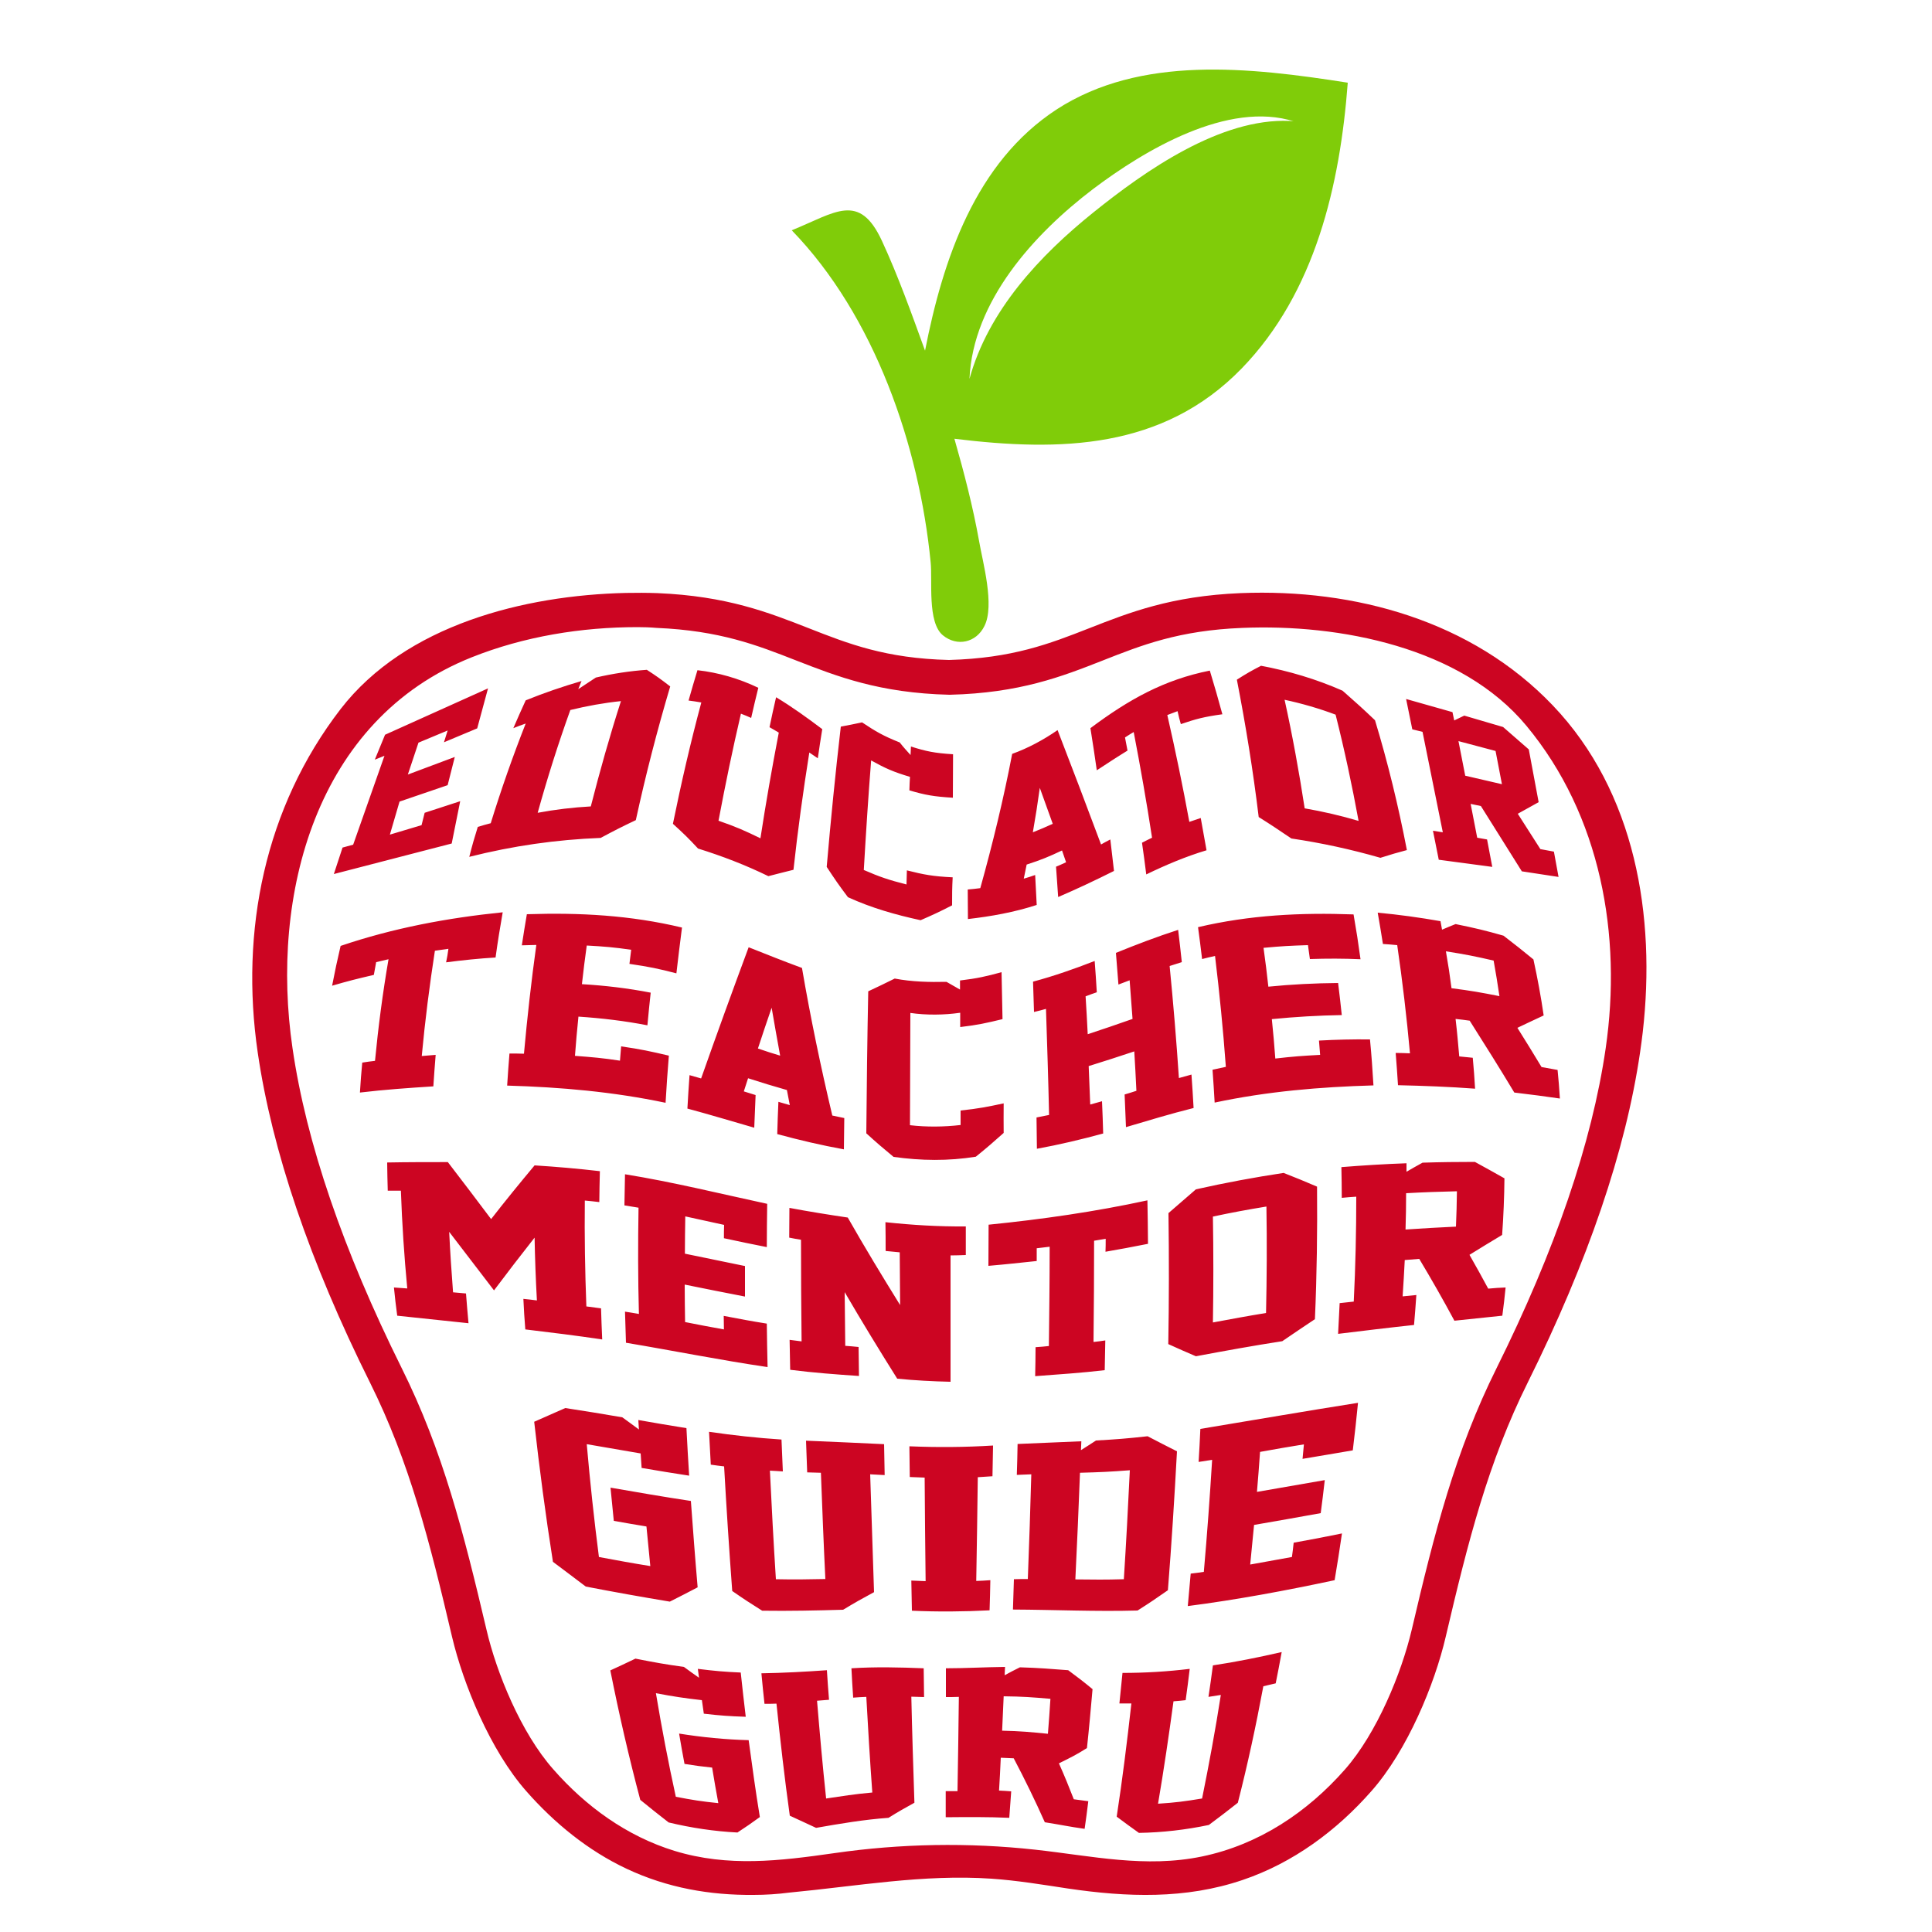<?xml version="1.0" encoding="utf-8"?>
<!-- Generator: Adobe Illustrator 19.1.0, SVG Export Plug-In . SVG Version: 6.00 Build 0)  -->
<svg version="1.1" id="Layer_1" xmlns="http://www.w3.org/2000/svg" xmlns:xlink="http://www.w3.org/1999/xlink" x="0px" y="0px"
	 width="1000px" height="1000px" viewBox="0 0 1000 1000" style="enable-background:new 0 0 1000 1000;" xml:space="preserve">
<style type="text/css">
	.st0{fill:#CC0522;}
	.st1{fill:#80CC09;}
</style>
<g>
	<path class="st0" d="M390.1,980.8c-22.6,0.2-44.6-3.6-65.7-13.5c-20-9.4-37.4-23.6-52-40.2c-18.6-21.1-32.6-55.3-38.4-79.8
		c-11.6-49.4-22-90.5-42.5-131.7c-31.2-62.6-50.7-120.1-58.1-170.8c-9.2-62.9,3.6-126.8,42.9-177.8c33.7-43.6,95.1-58.9,147.7-60.1
		c5.4-0.1,10.9-0.1,16.3,0.1c35.9,1.5,57.5,10,78.4,18.2c20.4,8,39.7,15.6,72.5,16.4c32.8-0.9,52.1-8.4,72.5-16.4
		c20.9-8.2,42.5-16.7,78.4-18.2c59.2-2.4,119.8,14.3,161.6,58.1c42.9,44.9,53.4,109.3,46.6,169c-0.4,3.5-0.9,7.1-1.4,10.6
		c-7.4,50.7-27,108.2-58.1,170.8c-20.5,41.2-30.9,82.2-42.5,131.7c-5.7,24.5-19.8,58.7-38.4,79.8c-18.1,20.6-40.7,37.3-66.8,46.1
		c-29.5,10-59.8,8.9-90.3,4.4c-13.2-2-26.4-4.2-39.7-5.1c-35-2.4-69.7,3.9-104.5,7.2C402.4,980.4,396.2,980.8,390.1,980.8z
		 M330,324.6c-29.1,0-58.7,4.8-85.8,15.6c-81,32.2-104.4,123.4-92.8,202.3c7.1,48.9,26.2,104.6,56.5,165.6
		c21.3,42.8,32,84.9,43.9,135.4c5.2,22.4,17.9,53.4,34.5,72.2c16.9,19.3,38.1,34.7,62.8,42.3c27.8,8.5,54.5,5.2,82.6,1.2
		c34.5-5,69.6-5.6,104.2-1.8c29.2,3.2,56.9,9.6,86.3,3.5c29.3-6.1,54.4-22.8,74-45.1c16.5-18.8,29.2-49.8,34.5-72.2
		c11.8-50.5,22.6-92.6,43.9-135.4c30.3-61,49.4-116.7,56.5-165.6c8.5-58.4-2.5-120.5-41-166.9c-33.8-40.8-96.8-52.8-147.1-50.7
		c-32.8,1.3-52,8.9-72.3,16.9c-21.1,8.3-42.9,16.8-79,17.7l-0.2,0l-0.2,0c-36.2-0.9-58-9.5-79.1-17.7c-20.4-8-39.6-15.5-72.3-16.9
		C336.4,324.7,333.2,324.6,330,324.6z"/>
	<path class="st1" d="M547,56.6c-42.2,27.4-59,77.9-68.2,124.9c-6.9-19-13.8-38.4-22.3-56.8c-11.8-25.5-24.2-14.6-46.7-5.5
		c42.9,44.2,66,111.6,71.9,171.8c1,9.6-1.8,31.1,6.3,37.8c7.4,6.1,17.3,3.8,21.5-4.7c5.5-10.7-0.9-33.3-2.7-43.9
		c-3.2-17.9-7.8-35.6-12.8-53.1c54.8,6.7,107.9,5.6,148.7-36.4c38.1-39.3,50.9-95,54.9-147.9C646.6,34.8,590.3,28.5,547,56.6
		C521.8,73,590.3,28.5,547,56.6z M667.5,62.6C631.7,61,592.7,88.4,566,109.9c-27.9,22.4-54.5,50.9-64.2,86.2
		c1.8-40.3,33.5-75.1,63.9-98.2c26.6-20.1,69.9-46,104.3-35C670,62.8,669.2,62.7,667.5,62.6C665.8,62.5,669.2,62.7,667.5,62.6z"/>
	<path class="st0" d="M232.1,491.1c-2.8,0.4-4.2,0.6-7,1c-2.8,18.1-5.1,36.2-6.8,54.5c2.8-0.2,4.3-0.4,7.2-0.6
		c-0.5,6.5-0.8,9.8-1.2,16.3c-12.7,0.8-25.4,1.7-38,3.2c0.4-6.2,0.6-9.3,1.2-15.5c2.6-0.4,3.9-0.6,6.6-0.9c1.7-17.7,4-35.2,7-52.6
		c-2.6,0.6-3.9,0.9-6.4,1.5c-0.5,2.6-0.7,3.9-1.2,6.6c-9,2.1-13.4,3.2-21.6,5.6c1.6-8.3,2.5-12.4,4.4-20.6
		c27.4-9.3,55.4-14.5,83.9-17.4c-1.6,9.3-2.4,14-3.7,23.4c-8.5,0.5-17.1,1.4-25.6,2.5C231.5,495.3,231.7,493.9,232.1,491.1z
		 M262.5,561.9c0.4-6.7,0.7-10,1.2-16.6c3,0,4.5,0,7.5,0.1c1.7-18.8,3.8-37.6,6.4-56.3c-3,0.1-4.5,0.1-7.5,0.2
		c1-6.5,1.5-9.7,2.6-16.1c27.3-0.9,53.6,0.5,80.3,6.9c-1.2,9.4-1.8,14.2-2.9,23.7c-9.2-2.4-14-3.4-24.3-4.9c0.4-2.9,0.5-4.4,0.9-7.3
		c-9-1.3-13.9-1.7-23-2.2c-1.1,8-1.6,12-2.5,20c11.9,0.7,23.8,2.1,35.6,4.4c-0.7,6.7-1.1,10.1-1.7,16.9c-11.8-2.3-23.7-3.7-35.7-4.5
		c-0.8,8.1-1.2,12.2-1.8,20.3c9.2,0.7,14.1,1.1,23.3,2.5c0.2-3,0.4-4.5,0.6-7.4c10.4,1.5,15.3,2.6,24.7,4.8
		c-0.8,9.7-1.1,14.6-1.7,24.4C317.4,565.1,290.3,562.7,262.5,561.9z M430.8,577.4c-6-25.3-11.3-50.7-15.7-76.4
		c-9.3-3.4-18.5-7.1-27.6-10.7c-8.4,22.6-16.6,45.2-24.6,67.9c-2.4-0.7-3.6-1-6-1.7c-0.5,6.9-0.7,10.3-1.1,17.3
		c11.6,3.1,23.1,6.6,34.6,9.9c0.3-6.8,0.4-10.1,0.7-16.9c-2.4-0.8-3.7-1.1-6.1-1.9c0.9-2.7,1.3-4.1,2.2-6.8
		c8.1,2.6,12.1,3.8,20.1,6.1c0.6,3.1,0.9,4.7,1.5,7.8c-2.3-0.7-3.5-1-5.9-1.7c-0.3,6.7-0.4,10-0.6,16.7c11.4,3.1,22.9,5.8,34.5,7.9
		c0.1-6.5,0.1-9.7,0.2-16.2C434.5,578.2,433.2,577.9,430.8,577.4z M392.3,542.7c2.8-8.5,4.2-12.7,7.1-21.1
		c1.7,9.9,2.6,14.9,4.4,24.8C399.2,545,396.9,544.3,392.3,542.7z M519.5,586.4c-5.6,5-8.5,7.5-14.4,12.3
		c-14.2,2.3-28.4,2.1-42.6,0.1c-5.8-4.8-8.6-7.2-14.1-12.2c0.2-24.5,0.5-49,1-73.5c5.3-2.5,8.1-3.8,13.7-6.6
		c9,1.7,17.8,1.9,26.8,1.7c2.9,1.7,4.3,2.5,7,4c0-1.9,0-2.8,0-4.7c9.1-1.1,13.4-2.1,21.5-4.3c0.2,9.6,0.3,14.5,0.5,24.3
		c-8.3,2-12.6,3-21.9,4.1c0-3,0-4.4,0-7.4c-8.4,1.2-17.4,1.3-25.8,0.1c-0.1,19.4-0.1,38.8-0.2,58.1c8.6,1,17.6,0.9,26.2-0.1
		c0-3,0-4.5,0-7.5c9.4-1,13.8-1.9,22.3-3.7C519.4,577.3,519.5,580.4,519.5,586.4z M582.8,583.4c-0.3-6.8-0.4-10.2-0.7-16.9
		c2.4-0.7,3.6-1.1,6.1-1.9c-0.4-8.2-0.6-12.2-1.1-20.4c-9.5,3.2-14.4,4.7-23.6,7.6c0.3,7.9,0.5,11.9,0.8,19.9c2.4-0.7,3.6-1,6.1-1.7
		c0.3,6.7,0.4,10,0.6,16.7c-11.4,3.1-22.8,5.8-34.3,7.9c-0.1-6.5-0.1-9.7-0.2-16.2c2.6-0.5,3.9-0.8,6.5-1.3
		c-0.4-18.3-1-36.6-1.6-54.9c-2.5,0.7-3.7,1-6.2,1.6c-0.2-6.3-0.3-9.4-0.5-15.7c10.8-2.9,21.4-6.6,31.9-10.7
		c0.5,6.4,0.7,9.7,1.1,16.2c-2.3,0.8-3.5,1.2-5.8,2.1c0.5,7.8,0.7,11.7,1.1,19.6c9-3,13.9-4.6,23.2-7.9c-0.6-8.1-0.9-12.1-1.5-20
		c-2.3,0.9-3.5,1.3-5.8,2.2c-0.5-6.6-0.8-9.8-1.3-16.4c10.6-4.3,21.3-8.4,32.2-11.9c0.8,6.7,1.2,10,1.9,16.7c-2.5,0.8-3.8,1.2-6.3,2
		c1.9,19.3,3.5,38.6,4.8,58c2.6-0.7,3.9-1.1,6.5-1.8c0.5,6.9,0.7,10.3,1.1,17.3C605.8,576.5,594.3,580,582.8,583.4z M628.7,570.7
		c-0.4-6.8-0.6-10.2-1.1-17c2.7-0.6,4.1-0.9,6.9-1.5c-1.4-19.2-3.3-38.3-5.6-57.4c-2.7,0.6-4,0.9-6.7,1.6c-0.8-6.6-1.2-9.9-2.1-16.5
		c26.8-6.3,53.1-7.6,80.5-6.6c1.6,9.2,2.3,13.8,3.6,23.2c-8.7-0.4-17.5-0.4-26.2-0.1c-0.4-2.9-0.6-4.3-1-7.2
		c-9.2,0.3-13.5,0.5-23,1.4c1.1,8,1.6,12,2.5,20.1c12-1.2,24-1.8,36.1-1.9c0.8,6.6,1.2,9.9,1.9,16.6c-12.1,0.2-24.1,0.9-36.2,2.1
		c0.8,8.1,1.2,12.2,1.8,20.4c9.5-1.1,14-1.4,23.2-1.9c-0.2-2.9-0.4-4.4-0.6-7.4c8.8-0.5,17.6-0.7,26.4-0.6
		c0.9,9.5,1.2,14.3,1.8,23.8C683.1,562.6,655.9,564.9,628.7,570.7z M783.8,565.5c9.9,1.2,14.7,1.8,23.6,3.1
		c-0.4-5.9-0.6-8.9-1.2-14.8c-3.3-0.6-4.9-0.9-8.3-1.5c-4.8-8-7.4-12.1-12.5-20.3c5.7-2.7,8.4-4,13.6-6.4c-1.4-9.7-3.2-19.4-5.3-29
		c-6-4.9-9.1-7.4-15.5-12.3c-9.5-2.7-14.5-3.9-24.8-6c-2.8,1.1-4.2,1.7-7,2.9c-0.3-1.8-0.5-2.6-0.8-4.4c-10.8-1.9-21.6-3.4-32.5-4.4
		c1.1,6.5,1.7,9.7,2.7,16.2c3,0.2,4.4,0.3,7.4,0.6c2.7,18.6,4.9,37.2,6.6,56c-3-0.1-4.4-0.2-7.4-0.2c0.5,6.7,0.8,10,1.2,16.7
		c13.3,0.3,26.6,0.8,39.9,1.8c-0.4-6.4-0.6-9.6-1.2-16c-2.8-0.3-4.2-0.4-7-0.7c-0.7-7.8-1-11.7-1.9-19.4c2.9,0.3,4.4,0.5,7.3,0.9
		C768.5,540.6,776.3,553,783.8,565.5z M751.3,511.5c-1-7.7-1.6-11.5-2.9-19.1c10.2,1.6,15.2,2.6,24.7,4.8c1.3,7.3,1.9,11,3,18.4
		C766.5,513.7,761.5,512.8,751.3,511.5z"/>
	<path class="st0" d="M271.9,688.1c-0.5-6.3-0.7-9.5-1-15.8c2.8,0.3,4.2,0.4,7,0.8c-0.6-10.8-1-21.7-1.2-32.5
		c-7.1,9-14.1,18.1-21,27.3c-7.7-10.1-15.5-20.3-23.2-30.3c0.5,10.5,1.2,20.9,2,31.3c2.7,0.2,4,0.4,6.7,0.6
		c0.5,6.1,0.7,9.2,1.3,15.4c-12.3-1.3-24.6-2.6-36.9-3.9c-0.8-5.9-1.1-8.8-1.7-14.6c2.7,0.2,4.1,0.3,6.9,0.5
		c-1.6-16.8-2.7-33.6-3.3-50.6c-2.8,0-4.1,0-6.8,0c-0.2-5.8-0.2-8.8-0.3-14.6c10.5-0.2,21-0.2,31.4-0.2c7.5,9.8,15,19.6,22.4,29.5
		c7.3-9.4,14.9-18.7,22.5-27.8c11.3,0.7,22.6,1.7,33.8,3c-0.2,6.4-0.2,9.6-0.3,16c-3.1-0.4-4.5-0.5-7.5-0.8
		c-0.2,18.3,0.1,36.6,0.8,54.8c3,0.4,4.5,0.6,7.6,1c0.2,6.4,0.3,9.6,0.6,16.1C298.4,691.3,285.2,689.7,271.9,688.1z M324,695
		c-0.2-6.4-0.3-9.7-0.5-16.1c2.9,0.5,4.3,0.7,7.2,1.2c-0.5-18.3-0.5-36.7-0.2-55c-2.9-0.5-4.3-0.7-7.3-1.2c0.1-6.4,0.2-9.6,0.3-16.1
		c24.8,4,49,10,73.6,15.3c-0.1,8.9-0.2,13.4-0.2,22.4c-8.8-1.7-13.2-2.7-22.2-4.6c0-2.8,0-4.2,0.1-6.9c-7.9-1.7-11.8-2.6-20.1-4.4
		c-0.1,7.7-0.2,11.6-0.2,19.3c10.4,2.1,20.8,4.3,31.1,6.4c0,6.3,0,9.5,0,15.8c-10.4-2-20.8-4.1-31.2-6.2c0,7.7,0.1,11.6,0.2,19.4
		c8.2,1.6,12.2,2.4,20.1,3.8c0-2.8-0.1-4.2-0.1-7c9,1.7,13.5,2.6,22.3,4c0.1,9,0.2,13.5,0.4,22.5C372.8,704,348.5,699.1,324,695z
		 M464.4,713.6c-9.3-14.8-18.4-29.7-27.2-44.8c0.1,9.3,0.2,18.5,0.3,27.8c2.7,0.2,4.1,0.3,6.9,0.6c0.1,6,0.1,9,0.2,15
		c-11.9-0.8-23.8-1.7-35.6-3.2c-0.1-6.2-0.2-9.3-0.3-15.5c2.6,0.3,3.7,0.5,6.2,0.8c-0.2-17.5-0.3-35.1-0.3-52.6
		c-2.4-0.4-3.6-0.6-6.1-1.1c0-6.2,0.1-9.3,0.1-15.4c10.1,1.9,20.1,3.5,30.2,5c8.7,15.3,17.8,30.3,27.1,45.3
		c-0.1-9.1-0.1-18.2-0.2-27.3c-2.9-0.3-4.4-0.4-7.3-0.7c0-5.9,0-8.9-0.1-14.9c13.9,1.5,27.5,2.3,41.6,2.2c0,5.9,0,8.8,0,14.8
		c-3.1,0.1-4.7,0.2-7.9,0.2c0,21.8,0,43.6,0,65.4C482.8,715,473.5,714.5,464.4,713.6z M572.3,641.2c-2.3,0.4-3.5,0.6-6,1
		c0,17.5-0.1,35-0.3,52.4c2.5-0.3,3.7-0.4,6.1-0.8c-0.1,6.2-0.2,9.3-0.3,15.4c-12,1.4-24,2.2-36,3.1c0.1-6,0.2-9,0.2-15
		c2.8-0.2,4.2-0.3,6.9-0.6c0.2-17.1,0.4-34.3,0.4-51.4c-2.7,0.3-4,0.5-6.7,0.8c0,2.6,0,3.9,0,6.6c-9.7,1-14.7,1.6-25,2.5
		c0-8.5,0.1-12.8,0.1-21.3c27.7-2.8,55-6.7,82.2-12.6c0.2,9,0.2,13.5,0.3,22.5c-8.9,1.8-13.6,2.6-22,4.1
		C572.3,645.3,572.3,643.9,572.3,641.2z M681.7,614.2c-6.8-2.9-10.4-4.4-17.3-7.1c-15.2,2.3-30.3,5.1-45.4,8.5
		c-5.7,4.9-8.6,7.4-14.2,12.3c0.3,22.6,0.3,45.2-0.1,67.8c5.7,2.6,8.5,3.8,14.3,6.3c14.9-2.8,29.8-5.5,44.7-7.8
		c6.7-4.6,10.2-6.9,16.9-11.4C681.6,660,681.9,637.1,681.7,614.2z M655.3,679.6c-9.2,1.5-18.4,3.2-27.5,4.9
		c0.3-18.2,0.3-36.5,0-54.8c9.2-2,18.5-3.7,27.7-5.2C655.8,642.9,655.7,661.2,655.3,679.6z M770.3,667c-3.7-6.9-5.7-10.4-9.7-17.5
		c6.8-4.2,10.2-6.3,16.9-10.3c0.7-9.7,1.1-19.5,1.2-29.3c-6-3.4-9.1-5.1-15.3-8.5c-9,0-18.1,0.1-27.1,0.4c-3.3,1.8-5,2.8-8.3,4.7
		c0-1.8,0-2.6,0-4.4c-11.2,0.4-22.5,1.1-33.7,2c0.1,6.4,0.2,9.5,0.2,15.9c3-0.3,4.5-0.4,7.5-0.6c0,18.1-0.4,36.2-1.3,54.3
		c-2.9,0.3-4.4,0.5-7.3,0.8c-0.3,6.4-0.5,9.6-0.8,15.9c13.1-1.6,26.2-3.2,39.3-4.6c0.5-6.2,0.8-9.3,1.2-15.5
		c-2.8,0.3-4.3,0.4-7.1,0.7c0.5-7.5,0.7-11.3,1.1-18.8c3-0.2,4.5-0.4,7.5-0.6c6.3,10.5,12.4,21.2,18.2,32
		c10.2-1.1,15.2-1.6,24.8-2.6c0.8-5.9,1.1-8.8,1.7-14.6C775.7,666.5,773.9,666.7,770.3,667z M753.6,634.9
		c-8.7,0.4-17.4,0.9-26.1,1.5c0.2-7.5,0.3-11.3,0.3-18.8c8.8-0.5,17.5-0.8,26.3-1C754,623.9,753.9,627.6,753.6,634.9z"/>
	<path class="st0" d="M361.1,821.6c-5.8,3-8.6,4.5-14.4,7.4c-14.5-2.4-29-5-43.5-7.8c-6.7-5.1-10.1-7.6-17-12.8
		c-3.8-24.1-7-48.3-9.7-72.5c6.4-2.8,9.6-4.2,16.1-7.1c9.8,1.5,19.7,3.1,29.5,4.8c3.5,2.5,5.2,3.8,8.6,6.3c-0.1-2-0.2-2.9-0.3-4.9
		c10.1,1.8,15.1,2.6,24.9,4.2c0.5,9.9,0.8,14.8,1.4,24.6c-9.7-1.5-14.6-2.3-24.6-4c-0.2-3-0.3-4.5-0.5-7.5
		c-9.3-1.6-18.6-3.2-27.9-4.8c1.7,19.5,3.8,39,6.3,58.4c10.8,2,16.1,3,26.6,4.7c-0.8-8.2-1.2-12.2-2-20.5
		c-6.7-1.1-10.1-1.7-16.9-2.9c-0.7-6.8-1-10.3-1.7-17.2c13.8,2.4,27.7,4.8,41.6,6.9C358.7,791.9,359.8,806.7,361.1,821.6z
		 M452.4,824.1c-6.5,3.5-9.7,5.3-16,9.1c-14,0.4-27.9,0.7-41.9,0.5c-6.2-3.9-9.3-5.9-15.5-10.2c-1.6-21.5-3-43-4.2-64.5
		c-2.7-0.3-4.1-0.5-6.9-0.9c-0.4-6.8-0.5-10.2-0.9-17c12.4,1.8,25,3.2,37.5,4c0.3,6.6,0.4,9.9,0.7,16.5c-2.5-0.2-3.9-0.2-6.7-0.4
		c0.9,18.7,1.9,37.5,3.1,56.2c10.4,0.2,14.8,0.1,25.6-0.1c-0.9-18.3-1.6-36.6-2.3-55c-2.9-0.1-4.3-0.1-7.1-0.2
		c-0.2-6.5-0.4-9.8-0.6-16.4c13.5,0.6,26.9,1.1,40.4,1.8c0.1,6.4,0.2,9.6,0.3,16c-3-0.2-4.5-0.2-7.5-0.4
		C451.1,783.5,451.7,803.8,452.4,824.1z M472,833.7c-0.1-6.2-0.2-9.4-0.3-15.6c2.9,0.1,4.4,0.2,7.4,0.3c-0.2-17.9-0.4-35.7-0.5-53.6
		c-3.1-0.1-4.6-0.2-7.7-0.3c-0.1-6.3-0.1-9.5-0.2-15.9c14.5,0.6,28.8,0.5,43.3-0.4c-0.1,6.4-0.2,9.6-0.3,15.9
		c-3,0.2-4.5,0.3-7.6,0.5c-0.2,17.9-0.5,35.8-0.8,53.7c2.9-0.1,4.4-0.2,7.3-0.4c-0.1,6.2-0.2,9.4-0.4,15.6
		C498.7,834.2,485.3,834.3,472,833.7z M594,743.4c-10.9,1.2-16.1,1.6-26.7,2.2c-3.1,2-4.6,3-7.8,5c0.1-1.9,0.1-2.8,0.2-4.6
		c-11,0.5-22,0.9-33,1.4c-0.1,6.4-0.2,9.6-0.4,16c3-0.1,4.5-0.2,7.5-0.3c-0.5,18.1-1.1,36.1-1.8,54.2c-2.9,0-4.3,0-7.2,0.1
		c-0.2,6.2-0.3,9.4-0.5,15.7c21.5,0.1,43,1.1,64.5,0.5c6.3-4,9.4-6.1,15.7-10.5c1.9-23.9,3.4-47.9,4.7-71.9
		C603,748.1,600,746.5,594,743.4z M581.7,817.4c-10.3,0.3-14.7,0.2-25.1,0.1c0.9-18.4,1.7-36.8,2.4-55.2c10.7-0.3,15.3-0.5,25.8-1.3
		C583.9,779.8,582.9,798.6,581.7,817.4z M614.8,831.3c0.6-6.7,0.9-10.1,1.5-16.8c2.7-0.3,4-0.5,6.8-0.9c1.7-19.3,3.1-38.6,4.3-58
		c-2.8,0.4-4.2,0.7-7,1.1c0.4-6.8,0.6-10.2,0.9-17.1c27.2-4.5,54.3-9.2,81.6-13.5c-1,9.9-1.5,14.8-2.7,24.6
		c-10.3,1.8-15.5,2.6-26,4.4c0.3-3,0.4-4.5,0.7-7.5c-9.3,1.5-13.8,2.3-22.7,3.9c-0.6,8.3-0.9,12.5-1.6,20.7
		c11.7-2,23.4-4.1,35.1-6.1c-0.8,6.9-1.2,10.3-2.1,17.1c-11.5,2.1-23,4.1-34.5,6.1c-0.8,8.2-1.2,12.3-2,20.5
		c8.5-1.5,12.8-2.3,21.6-3.9c0.4-3,0.6-4.4,0.9-7.4c10.1-1.8,15.1-2.8,25-4.8c-1.4,9.7-2.2,14.5-3.8,24.2
		C665.5,823.3,640.3,828,614.8,831.3z"/>
	<path class="st0" d="M393.3,940.5c-4.7,3.4-7,5-11.6,8c-12-0.6-23.9-2.4-35.6-5.2c-5.8-4.5-8.8-6.9-14.7-11.7
		c-5.9-22.2-11-44.4-15.5-67c5.1-2.3,7.7-3.6,13-6.1c10.1,2,15.1,2.9,25.1,4.3c3.1,2.3,4.7,3.4,7.8,5.6c-0.2-1.8-0.4-2.8-0.6-4.6
		c8.9,1.1,13.3,1.5,22.2,1.9c1,9.2,1.5,13.8,2.6,22.9c-8.7-0.3-13-0.6-21.7-1.6c-0.4-2.8-0.6-4.2-1-7c-9.5-1.1-14.2-1.8-23.8-3.6
		c3,18,6.4,35.8,10.3,53.6c8.8,1.7,13.2,2.4,22,3.3c-1.3-7.2-2-10.9-3.2-18.4c-5.7-0.6-8.6-1-14.3-1.9c-1.2-6.2-1.7-9.4-2.8-15.7
		c11.9,1.9,24,3.1,36,3.4C389.3,913.9,391.1,927.2,393.3,940.5z M473.3,933.1c-5.4,3-8,4.4-13.4,7.8c-12.6,0.9-25,3-37.5,5.2
		c-5-2.4-7.9-3.6-13.6-6.3c-2.7-19.3-4.9-38.7-6.9-58c-2.5,0.1-3.7,0.1-6.2,0.1c-0.7-6.3-1-9.5-1.6-15.8c11.4-0.2,22.6-0.8,33.9-1.6
		c0.4,6.2,0.6,9.2,1.1,15.3c-2.5,0.2-3.8,0.3-6.2,0.5c1.4,16.9,2.9,33.8,4.7,50.6c8.9-1.3,14-2.2,23.9-3.1
		c-1.2-16.5-2.2-33-3.1-49.5c-2.7,0.1-4.1,0.2-6.8,0.4c-0.4-6-0.6-9.1-0.9-15.2c12.5-0.8,24.9-0.5,37.4,0c0.1,6,0.1,9,0.2,14.9
		c-2.7-0.1-4-0.1-6.6-0.2C472.1,896.5,472.7,914.8,473.3,933.1z M548.1,912.7c6.1-3,9.1-4.5,14.5-7.9c1.1-10.1,2-20.3,2.9-30.5
		c-4.6-3.8-7.2-5.8-12.6-9.8c-9.5-0.7-14.7-1.2-25-1.5c-3.2,1.6-4.8,2.4-7.9,4.1c0.1-1.7,0.1-2.6,0.2-4.3
		c-10.2,0.1-20.4,0.7-30.6,0.7c0,6,0,9,0,14.9c2.7,0,4,0,6.7-0.1c-0.2,16.3-0.4,32.6-0.7,48.8c-2.4,0-3.7,0-6.1,0
		c0,5.5,0,8.2,0,13.5c11.1-0.1,21.8-0.2,32.9,0.3c0.4-5.4,0.6-8.1,1-13.7c-2.5-0.2-3.8-0.3-6.3-0.4c0.4-6.7,0.6-10.1,0.9-17
		c2.7,0.1,4,0.2,6.7,0.3c5.7,10.8,11.1,21.9,16.1,33.1c8.9,1.4,12.1,2.2,20.6,3.4c0.8-5.6,1.2-8.5,1.9-14.3c-3.2-0.4-4.5-0.6-7.5-1
		C553,924.2,551.5,920.4,548.1,912.7z M542.4,897.4c-9.2-0.9-14.2-1.4-23.7-1.6c0.3-7,0.5-10.6,0.8-17.8c9.7,0.1,14.8,0.5,24.2,1.3
		C543.2,886.6,543,890.2,542.4,897.4z M640.7,933.1c-6.1,4.8-9.1,7.1-15,11.5c-11.9,2.5-24,3.9-36.2,4.1c-4.5-3.2-6.8-4.9-11.5-8.4
		c3-19.5,5.4-39,7.6-58.6c-2.5,0-3.7,0-6.2,0c0.6-6.3,1-9.4,1.6-15.8c11.6,0,23.3-0.7,34.8-2.1c-0.8,6.5-1.2,9.8-2.1,16.2
		c-2.5,0.3-3.8,0.4-6.3,0.6c-2.4,17.7-5,35.4-8,53c9.2-0.6,13.7-1.2,22.8-2.7c3.6-17.8,6.9-35.6,9.7-53.6c-2.6,0.4-3.8,0.6-6.4,1
		c1-6.5,1.4-9.7,2.3-16.3c12-1.8,23.8-4.2,35.6-6.9c-1.2,6.5-1.8,9.8-3.1,16.2c-2.5,0.6-3.8,0.9-6.4,1.5
		C650.1,893.2,645.8,913.2,640.7,933.1z"/>
	<path class="st0" d="M334.8,346.7c-8.8,0.6-17.8,2-26.4,4c-3.6,2.4-5.5,3.6-9.1,6c0.7-1.7,1-2.5,1.7-4.2c-9.9,2.9-19.3,6.1-28.9,10
		c-2.6,5.7-3.9,8.6-6.4,14.4c2.5-1,3.8-1.5,6.4-2.4c-6.7,17-12.7,34.1-18.1,51.6c-2.7,0.7-4.1,1.1-6.7,1.9
		c-1.9,6.1-2.8,9.2-4.4,15.5c22.6-5.7,44.9-8.9,68-9.8c7.3-3.9,11-5.8,18.2-9.2c5.1-23.4,11-46.3,17.8-69.2
		C342,351.5,339.6,349.8,334.8,346.7z M305.8,417.4c-9.2,0.5-18.4,1.6-27.5,3.3c5-18,10.6-35.7,16.9-53.2c8.6-2.1,17.4-3.7,26.2-4.6
		C315.6,380.9,310.5,399,305.8,417.4z M410.7,450.2c-5.1,1.3-7.7,1.9-13,3.3c-11.9-5.8-23.9-10.4-36.4-14.3c-5-5.4-7.6-7.9-13-12.8
		c4.3-21.1,9.1-42,14.7-62.8c-2.6-0.5-3.9-0.6-6.6-1c1.8-6.3,2.7-9.5,4.6-15.7c10.8,1.2,21.5,4.3,31.5,9.1
		c-1.5,6.2-2.3,9.3-3.7,15.6c-2.1-0.9-3.1-1.4-5.3-2.2c-4.3,18.4-8.1,36.8-11.6,55.4c9.2,3.2,13.5,5.1,21.7,9.1
		c2.8-18.3,6-36.5,9.5-54.7c-1.9-1.1-2.8-1.7-4.8-2.8c1.3-6.3,2-9.4,3.4-15.5c8.2,4.9,16.2,10.7,23.9,16.5c-1,6-1.4,9-2.3,15.1
		c-1.8-1.2-2.7-1.8-4.4-3C415.7,409.6,412.9,429.9,410.7,450.2z M492.8,468.6c-6.8,3.5-10.1,5-16.3,7.7
		c-12.9-2.8-25.3-6.3-37.6-11.9c-4.6-6.1-6.8-9.3-11-15.7c2.1-24.3,4.5-48.5,7.3-72.6c4.4-0.8,6.6-1.3,11-2.2
		c7.2,4.8,11,7,19.5,10.4c2.1,2.7,3.3,3.9,5.6,6.5c0.1-1.8,0.1-2.6,0.2-4.4c7.9,2.5,12.2,3.4,21.8,4c0,8.9-0.1,13.4-0.1,22.5
		c-9.9-0.6-14.3-1.4-22.5-3.8c0.1-2.8,0.1-4.2,0.3-7c-8.7-2.6-12.7-4.4-20.1-8.5c-1.5,18.9-2.7,37.8-3.8,56.7
		c8.3,3.6,12.7,5.1,22.1,7.5c0.1-2.9,0.1-4.4,0.2-7.3c8.7,2.2,13.4,3.1,23.7,3.6C492.8,459.8,492.8,462.7,492.8,468.6z M574.7,434.5
		c-1.9,1-2.9,1.5-4.8,2.6c-7.4-19.8-14.9-39.6-22.5-59.2c-7.2,5-15.4,9.4-23.5,12.3c-4.5,23.5-10.1,46.5-16.5,69.5
		c-2.5,0.3-3.8,0.5-6.5,0.7c0,6.1,0.1,9.1,0.1,15.3c12.1-1.4,23.9-3.5,35.6-7.3c-0.3-6.3-0.5-9.4-0.8-15.5c-2.3,0.8-3.5,1.2-5.9,1.9
		c0.6-2.9,0.9-4.4,1.5-7.3c7.7-2.5,11.3-4,18.3-7.3c0.8,2.4,1.3,3.7,2.1,6.1c-2.1,1-3.1,1.4-5.2,2.3c0.4,6.2,0.7,9.4,1.1,15.7
		c9.8-4.2,19.3-8.7,28.9-13.5C575.8,444.2,575.5,441,574.7,434.5z M534.6,430.8c1.6-9.2,2.3-13.8,3.6-23c2.6,7.3,4,11,6.7,18.6
		C540.9,428.2,538.9,429.1,534.6,430.8z M609.5,368.1c-2.2,0.8-3.2,1.2-5.3,2c4.2,18.4,8,36.8,11.4,55.3c2.3-0.8,3.5-1.2,5.9-2
		c1.2,6.6,1.8,10,3,16.7c-10.7,3.2-21.1,7.6-31.2,12.5c-0.8-6.6-1.3-9.9-2.2-16.4c2.1-1.1,3.1-1.6,5.2-2.6
		c-2.8-18.3-6-36.5-9.5-54.7c-1.8,1.1-2.7,1.6-4.5,2.8c0.5,2.7,0.8,4.1,1.3,6.8c-6.5,4-9.6,6.1-15.9,10.2
		c-1.3-8.8-1.9-13.2-3.3-21.8c19.9-14.9,38.2-25.1,61.8-29.8c2.7,8.9,4,13.5,6.5,22.6c-9.4,1.3-13.6,2.4-21.5,5.1
		C610.5,372.3,610.1,370.9,609.5,368.1z M711.7,372.8c-6.6-6.3-10-9.3-16.8-15.3c-13.6-6-27.8-10.2-42.2-12.9c-5,2.6-7.5,4-12.5,7.2
		c4.6,23.6,8.4,47.2,11.3,71.1c6.7,4.2,10.1,6.5,16.9,11.1c15.6,2.3,30.8,5.6,46.1,10c5.7-1.8,8.4-2.6,13.7-4
		C723.8,417.2,718.4,394.9,711.7,372.8z M675.3,418.4c-2.9-18.9-6.3-37.6-10.4-56.2c8.9,1.9,17.9,4.5,26.4,7.7
		c4.6,18.2,8.5,36.5,11.9,55C694.1,422.2,684.6,420,675.3,418.4z M787.7,451l19,2.9l-2.4-13.1l-7-1.3l-11.7-18.3l10.8-6l-5.1-27.3
		L778,376.3l-20.1-5.9l-5.2,2.5l-0.9-4.3l-24-6.8l3.2,15.7l5.3,1.3l10.5,52l-5.1-0.8l3,15l27.7,3.7l-2.7-14.2l-5.1-0.9l-3.4-17.5
		l5.3,1.1L787.7,451z M758.4,401.5l-3.5-17.9l19.2,5.1l3.3,17.2L758.4,401.5z M172.8,452.4l4.5-13.7l5.5-1.5l16.2-46l-5,2l5.3-12.9
		l53.3-24l-5.6,20.7l-17.2,7.2l1.9-6.1l-15.1,6.3l-5.5,16.5l24.3-9.1l-3.7,14.6l-24.9,8.5l-5,17.1l16.4-4.9l1.6-6.4l18.4-6
		l-4.4,21.9L172.8,452.4z"/>
</g>
</svg>
